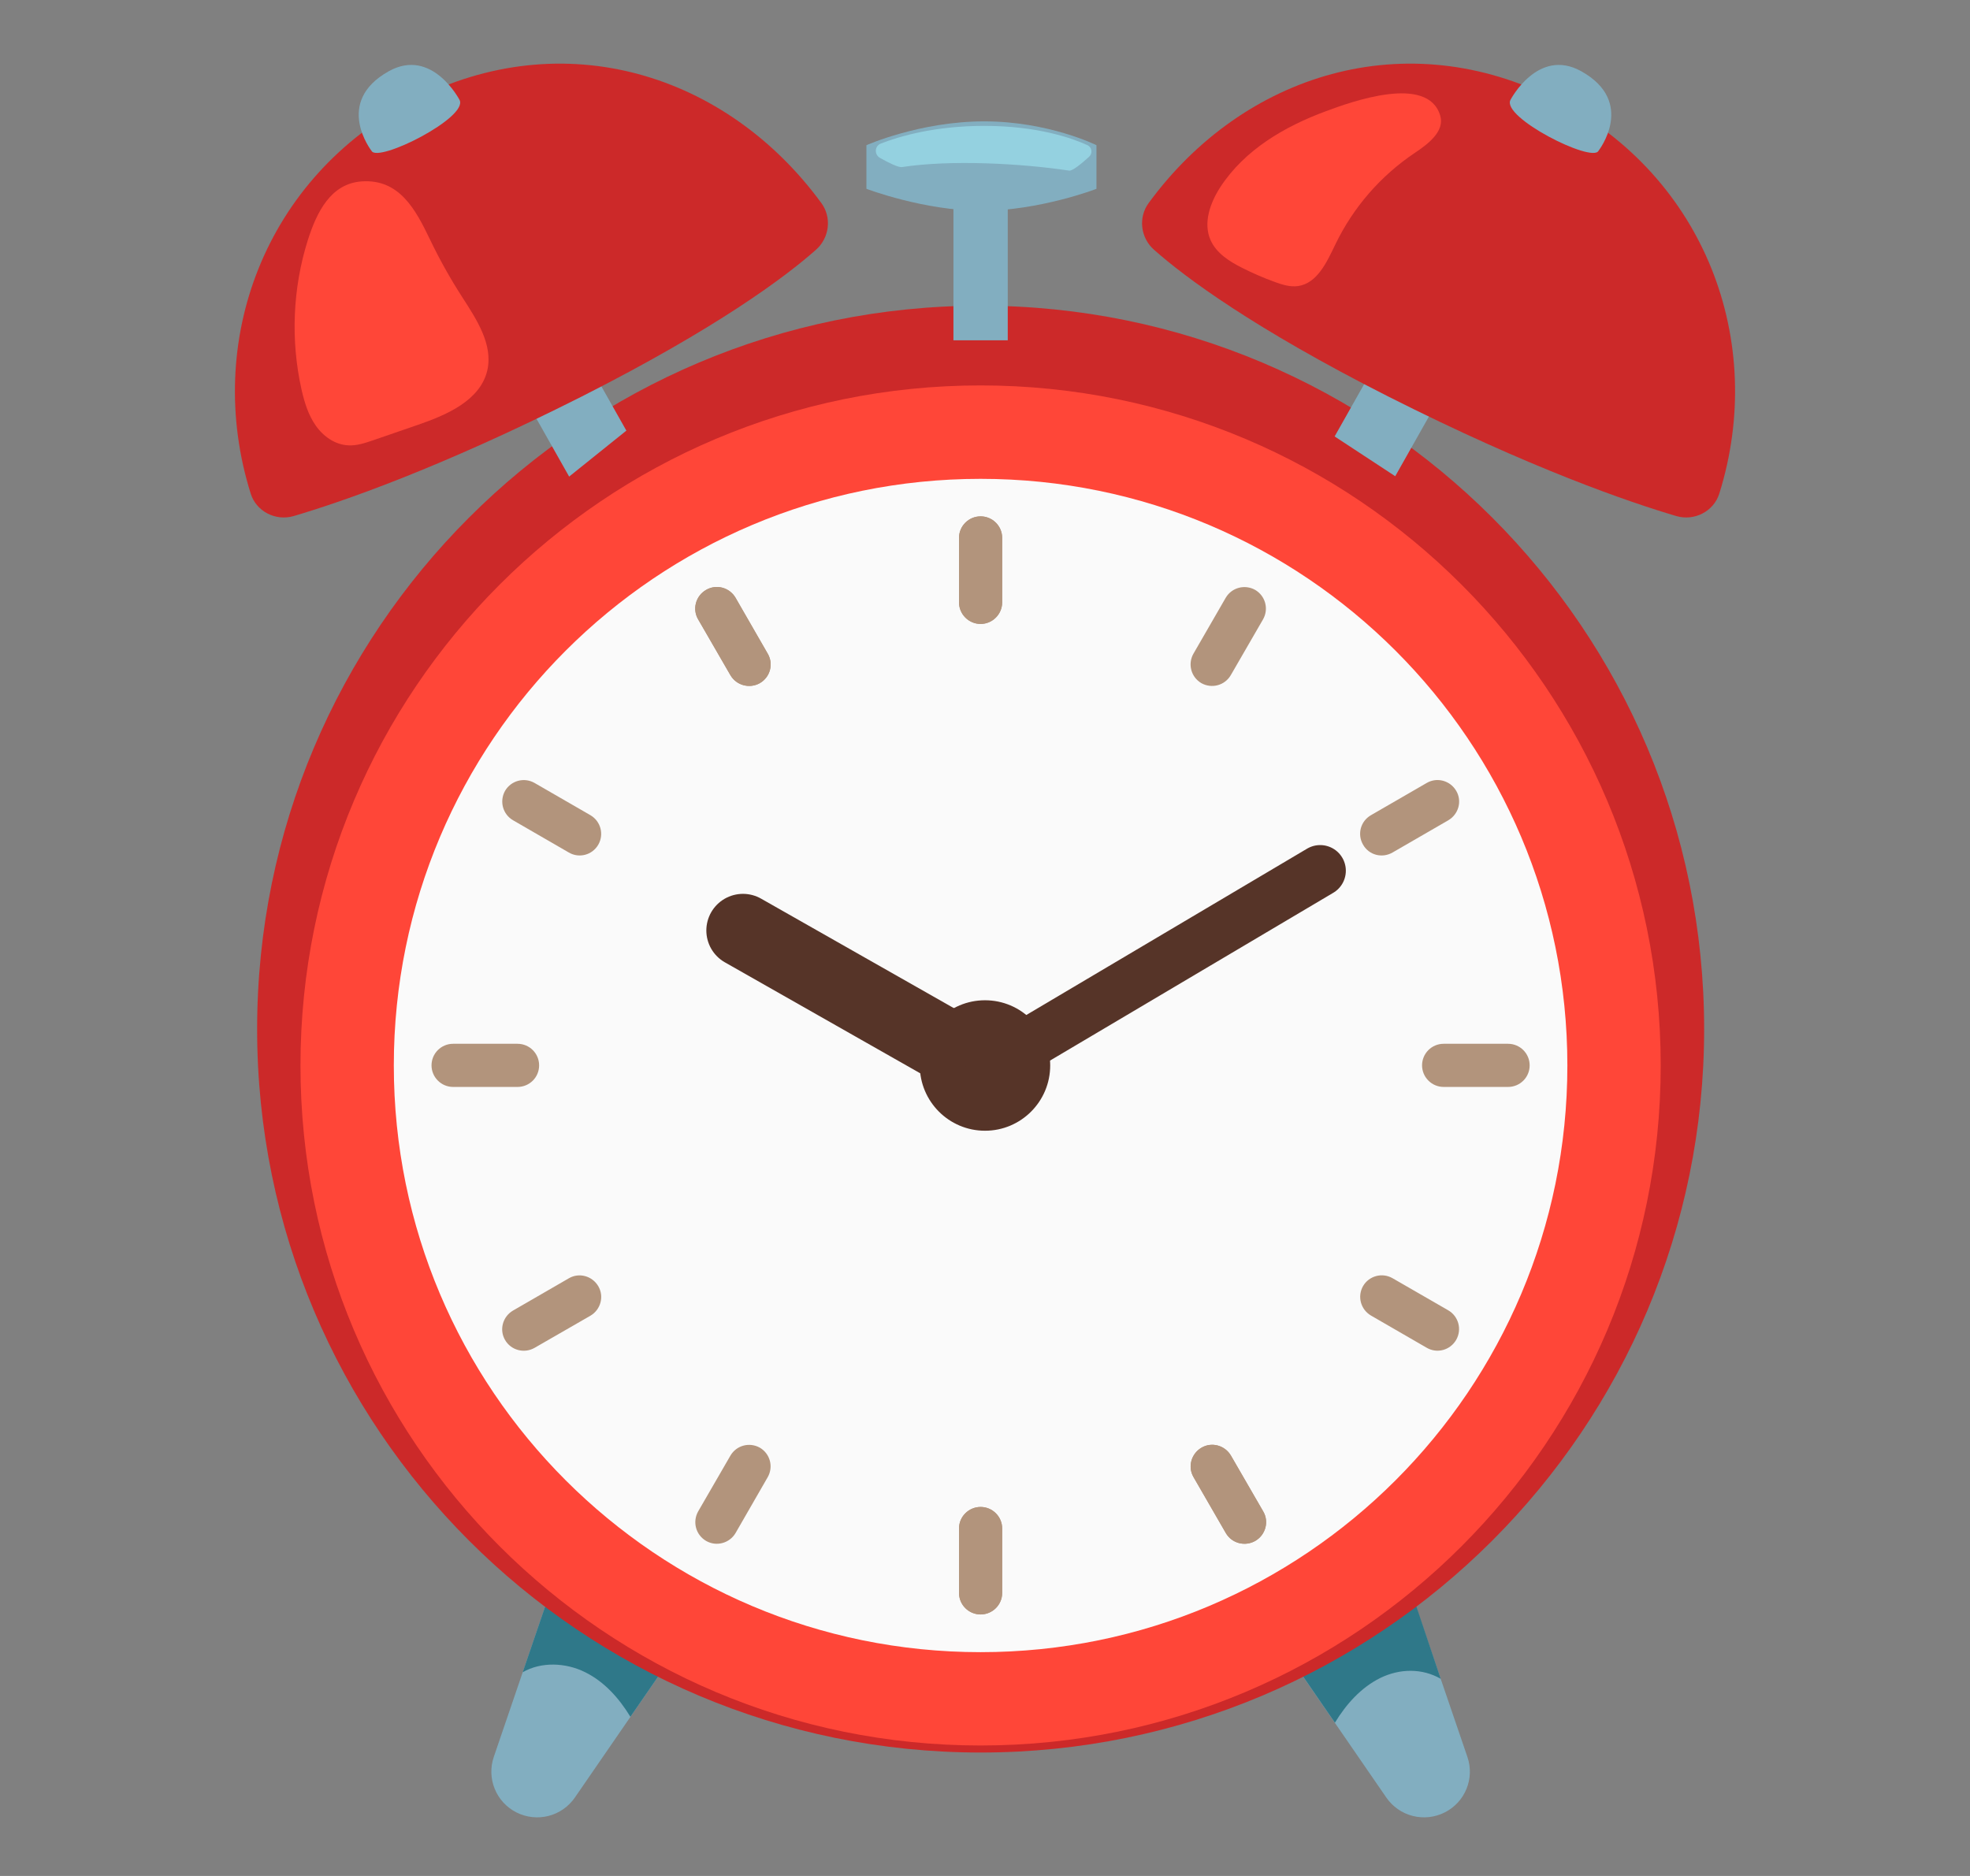 <svg width="21" height="20" viewBox="0 0 21 20" fill="none" xmlns="http://www.w3.org/2000/svg">
<rect x="0" y="0" width="21" height="20" fill="#808080" stroke="none"/>
<path d="M5.506 19.323C5.401 19.27 5.318 19.181 5.274 19.072C5.229 18.963 5.226 18.841 5.264 18.73L5.892 16.891L7.122 17.72L6.128 19.164C6.061 19.261 5.961 19.331 5.847 19.36C5.733 19.389 5.612 19.376 5.506 19.323ZM15.4 19.323C15.617 19.214 15.722 18.961 15.642 18.73L15.006 16.869L13.711 17.614L14.778 19.164C14.845 19.261 14.945 19.331 15.059 19.36C15.174 19.389 15.294 19.376 15.4 19.323Z" fill="#82AEC0"/>
<path d="M5.892 16.891L5.572 17.828C5.77 17.714 6.03 17.725 6.236 17.827C6.442 17.928 6.6 18.106 6.72 18.303L7.084 17.775C7.084 17.753 5.892 16.891 5.892 16.891ZM15.011 16.867L15.358 17.898C15.159 17.784 14.922 17.788 14.714 17.889C14.508 17.991 14.35 18.169 14.23 18.366L13.753 17.673L15.011 16.867Z" fill="#2F7889"/>
<path d="M10.453 18.116C14.078 18.116 17.017 15.177 17.017 11.552C17.017 7.926 14.078 4.987 10.453 4.987C6.828 4.987 3.889 7.926 3.889 11.552C3.889 15.177 6.828 18.116 10.453 18.116Z" fill="#FFEFA1"/>
<path d="M10.453 18.684C14.713 18.684 18.166 15.231 18.166 10.972C18.166 6.712 14.713 3.259 10.453 3.259C6.194 3.259 2.741 6.712 2.741 10.972C2.741 15.231 6.194 18.684 10.453 18.684Z" fill="#CC2929"/>
<path d="M10.453 18.609C14.457 18.609 17.703 15.363 17.703 11.359C17.703 7.355 14.457 4.109 10.453 4.109C6.449 4.109 3.203 7.355 3.203 11.359C3.203 15.363 6.449 18.609 10.453 18.609Z" fill="#FF4638"/>
<path d="M10.453 17.614C13.908 17.614 16.708 14.814 16.708 11.359C16.708 7.905 13.908 5.105 10.453 5.105C6.999 5.105 4.198 7.905 4.198 11.359C4.198 14.814 6.999 17.614 10.453 17.614Z" fill="#FAFAFA"/>
<path d="M10.5 12.055C10.884 12.055 11.195 11.743 11.195 11.359C11.195 10.975 10.884 10.664 10.5 10.664C10.116 10.664 9.805 10.975 9.805 11.359C9.805 11.743 10.116 12.055 10.5 12.055Z" fill="#563428"/>
<path d="M10.453 6.652C10.326 6.652 10.223 6.548 10.223 6.422V5.734C10.223 5.608 10.326 5.505 10.453 5.505C10.58 5.505 10.683 5.608 10.683 5.734V6.422C10.683 6.548 10.58 6.652 10.453 6.652ZM10.453 17.212C10.326 17.212 10.223 17.109 10.223 16.983V16.295C10.223 16.169 10.326 16.066 10.453 16.066C10.58 16.066 10.683 16.169 10.683 16.295V16.983C10.683 17.109 10.58 17.212 10.453 17.212ZM16.076 11.588H15.389C15.262 11.588 15.159 11.484 15.159 11.358C15.159 11.231 15.262 11.128 15.389 11.128H16.076C16.203 11.128 16.306 11.231 16.306 11.358C16.306 11.486 16.203 11.588 16.076 11.588ZM5.517 11.588H4.83C4.703 11.588 4.6 11.484 4.6 11.358C4.6 11.231 4.703 11.128 4.83 11.128H5.517C5.644 11.128 5.747 11.231 5.747 11.358C5.747 11.486 5.644 11.588 5.517 11.588Z" fill="#B2947C"/>
<path d="M10.453 6.652C10.327 6.652 10.223 6.548 10.223 6.422V5.734C10.223 5.608 10.327 5.505 10.453 5.505C10.58 5.505 10.683 5.608 10.683 5.734V6.422C10.683 6.548 10.58 6.652 10.453 6.652ZM10.453 17.212C10.327 17.212 10.223 17.109 10.223 16.983V16.295C10.223 16.169 10.327 16.066 10.453 16.066C10.58 16.066 10.683 16.169 10.683 16.295V16.983C10.683 17.109 10.58 17.212 10.453 17.212ZM7.786 7.198L7.442 6.603C7.378 6.494 7.416 6.353 7.527 6.289C7.636 6.225 7.777 6.263 7.841 6.373L8.184 6.969C8.248 7.078 8.211 7.219 8.1 7.283C7.991 7.345 7.85 7.308 7.786 7.198ZM13.067 16.344L12.723 15.748C12.659 15.639 12.698 15.498 12.808 15.434C12.917 15.37 13.058 15.409 13.122 15.519L13.466 16.114C13.53 16.223 13.491 16.364 13.381 16.428C13.27 16.491 13.13 16.453 13.067 16.344Z" fill="#B2947C"/>
<path d="M7.786 7.198L7.442 6.603C7.378 6.494 7.416 6.353 7.527 6.289C7.636 6.225 7.777 6.263 7.841 6.373L8.184 6.969C8.248 7.078 8.211 7.219 8.1 7.283C7.991 7.345 7.85 7.308 7.786 7.198ZM13.067 16.344L12.723 15.748C12.659 15.639 12.698 15.498 12.808 15.434C12.917 15.37 13.058 15.409 13.122 15.519L13.466 16.114C13.53 16.223 13.491 16.364 13.381 16.428C13.27 16.491 13.13 16.453 13.067 16.344ZM6.064 9.089L5.469 8.745C5.359 8.681 5.322 8.542 5.384 8.431C5.448 8.322 5.587 8.284 5.698 8.347L6.294 8.691C6.403 8.755 6.441 8.894 6.378 9.005C6.314 9.116 6.173 9.153 6.064 9.089ZM15.209 14.369L14.614 14.025C14.505 13.961 14.467 13.822 14.53 13.711C14.594 13.602 14.733 13.564 14.844 13.627L15.439 13.97C15.548 14.034 15.586 14.173 15.523 14.284C15.459 14.395 15.319 14.433 15.209 14.369ZM12.806 7.283C12.697 7.219 12.659 7.08 12.722 6.969L13.066 6.373C13.13 6.264 13.269 6.227 13.38 6.289C13.489 6.353 13.527 6.492 13.464 6.603L13.12 7.198C13.056 7.308 12.917 7.345 12.806 7.283ZM7.527 16.428C7.417 16.364 7.38 16.225 7.442 16.114L7.786 15.519C7.85 15.409 7.989 15.372 8.1 15.434C8.209 15.498 8.247 15.637 8.184 15.748L7.841 16.344C7.777 16.453 7.636 16.491 7.527 16.428ZM14.53 9.005C14.466 8.895 14.503 8.755 14.614 8.691L15.209 8.347C15.319 8.283 15.459 8.322 15.523 8.431C15.588 8.541 15.548 8.681 15.439 8.745L14.844 9.089C14.733 9.153 14.592 9.116 14.53 9.005ZM5.384 14.286C5.32 14.177 5.359 14.036 5.469 13.972L6.064 13.628C6.173 13.564 6.314 13.603 6.378 13.713C6.442 13.822 6.403 13.963 6.294 14.027L5.698 14.37C5.587 14.433 5.447 14.395 5.384 14.286Z" fill="#B2947C"/>
<path d="M7.92 9.92L10.453 11.359" stroke="#563428" stroke-width="0.781" stroke-miterlimit="10" stroke-linecap="round"/>
<path d="M14.073 9.283L10.569 11.359" stroke="#563428" stroke-width="0.547" stroke-miterlimit="10" stroke-linecap="round"/>
<path d="M14.873 5.077L14.227 4.653L16.428 0.753L17.1 1.133L14.873 5.077Z" fill="#82AEC0"/>
<path d="M17.87 5.502C18.062 5.558 18.269 5.452 18.328 5.261C18.834 3.644 18.178 1.884 16.591 1.067C14.992 0.244 13.256 0.784 12.245 2.164C12.131 2.319 12.158 2.536 12.302 2.663C12.628 2.952 13.353 3.495 14.798 4.227C16.325 4.998 17.372 5.355 17.87 5.502Z" fill="#CC2929"/>
<path d="M17.039 1.609C17.039 1.609 17.447 1.089 16.855 0.759C16.394 0.503 16.102 1.064 16.102 1.064C16 1.25 16.969 1.738 17.039 1.609ZM6.067 5.081L3.838 1.133L4.511 0.753L6.677 4.591L6.067 5.081Z" fill="#82AEC0"/>
<path d="M3.13 5.502C2.937 5.558 2.731 5.452 2.672 5.261C2.166 3.644 2.822 1.884 4.409 1.067C6.008 0.244 7.744 0.784 8.755 2.164C8.869 2.319 8.842 2.536 8.698 2.663C8.372 2.952 7.647 3.495 6.202 4.227C4.675 4.998 3.628 5.355 3.13 5.502Z" fill="#CC2929"/>
<path d="M3.961 1.609C3.961 1.609 3.553 1.089 4.145 0.759C4.606 0.503 4.898 1.064 4.898 1.064C5 1.25 4.031 1.738 3.961 1.609Z" fill="#82AEC0"/>
<path d="M10.453 3.628V1.484" stroke="#82AEC0" stroke-width="0.579" stroke-miterlimit="10"/>
<path d="M10.463 2.247C9.85 2.247 9.236 2.013 9.236 2.013V1.548C9.236 1.548 9.806 1.294 10.492 1.294C11.178 1.294 11.688 1.548 11.688 1.548V2.013C11.689 2.014 11.077 2.247 10.463 2.247Z" fill="#82AEC0"/>
<path d="M9.391 1.53C9.323 1.555 9.317 1.647 9.38 1.683C9.47 1.734 9.578 1.788 9.616 1.781C10.131 1.702 10.88 1.741 11.397 1.819C11.433 1.825 11.536 1.738 11.609 1.672C11.65 1.634 11.641 1.57 11.591 1.547C11.428 1.473 11.061 1.342 10.492 1.342C9.967 1.342 9.587 1.453 9.391 1.53Z" fill="#94D1E0"/>
<path d="M15.353 1.234C15.402 1.4 15.223 1.536 15.08 1.631C14.717 1.875 14.426 2.21 14.236 2.603C14.145 2.791 14.044 3.02 13.836 3.05C13.753 3.061 13.672 3.036 13.594 3.008C13.473 2.964 13.356 2.914 13.242 2.856C13.106 2.788 12.967 2.7 12.905 2.561C12.823 2.378 12.9 2.163 13.009 1.994C13.27 1.595 13.695 1.348 14.133 1.186C14.397 1.088 15.222 0.786 15.353 1.234ZM4.583 2.552C4.684 2.763 4.798 2.967 4.925 3.164C5.08 3.405 5.259 3.673 5.194 3.952C5.117 4.27 4.764 4.423 4.453 4.53C4.294 4.584 4.136 4.639 3.977 4.694C3.892 4.723 3.803 4.753 3.714 4.748C3.573 4.742 3.447 4.653 3.367 4.539C3.286 4.425 3.245 4.288 3.214 4.152C3.097 3.628 3.12 3.073 3.281 2.561C3.375 2.267 3.522 1.958 3.855 1.934C4.259 1.906 4.431 2.236 4.583 2.552Z" fill="#FF4638"/>
</svg>
